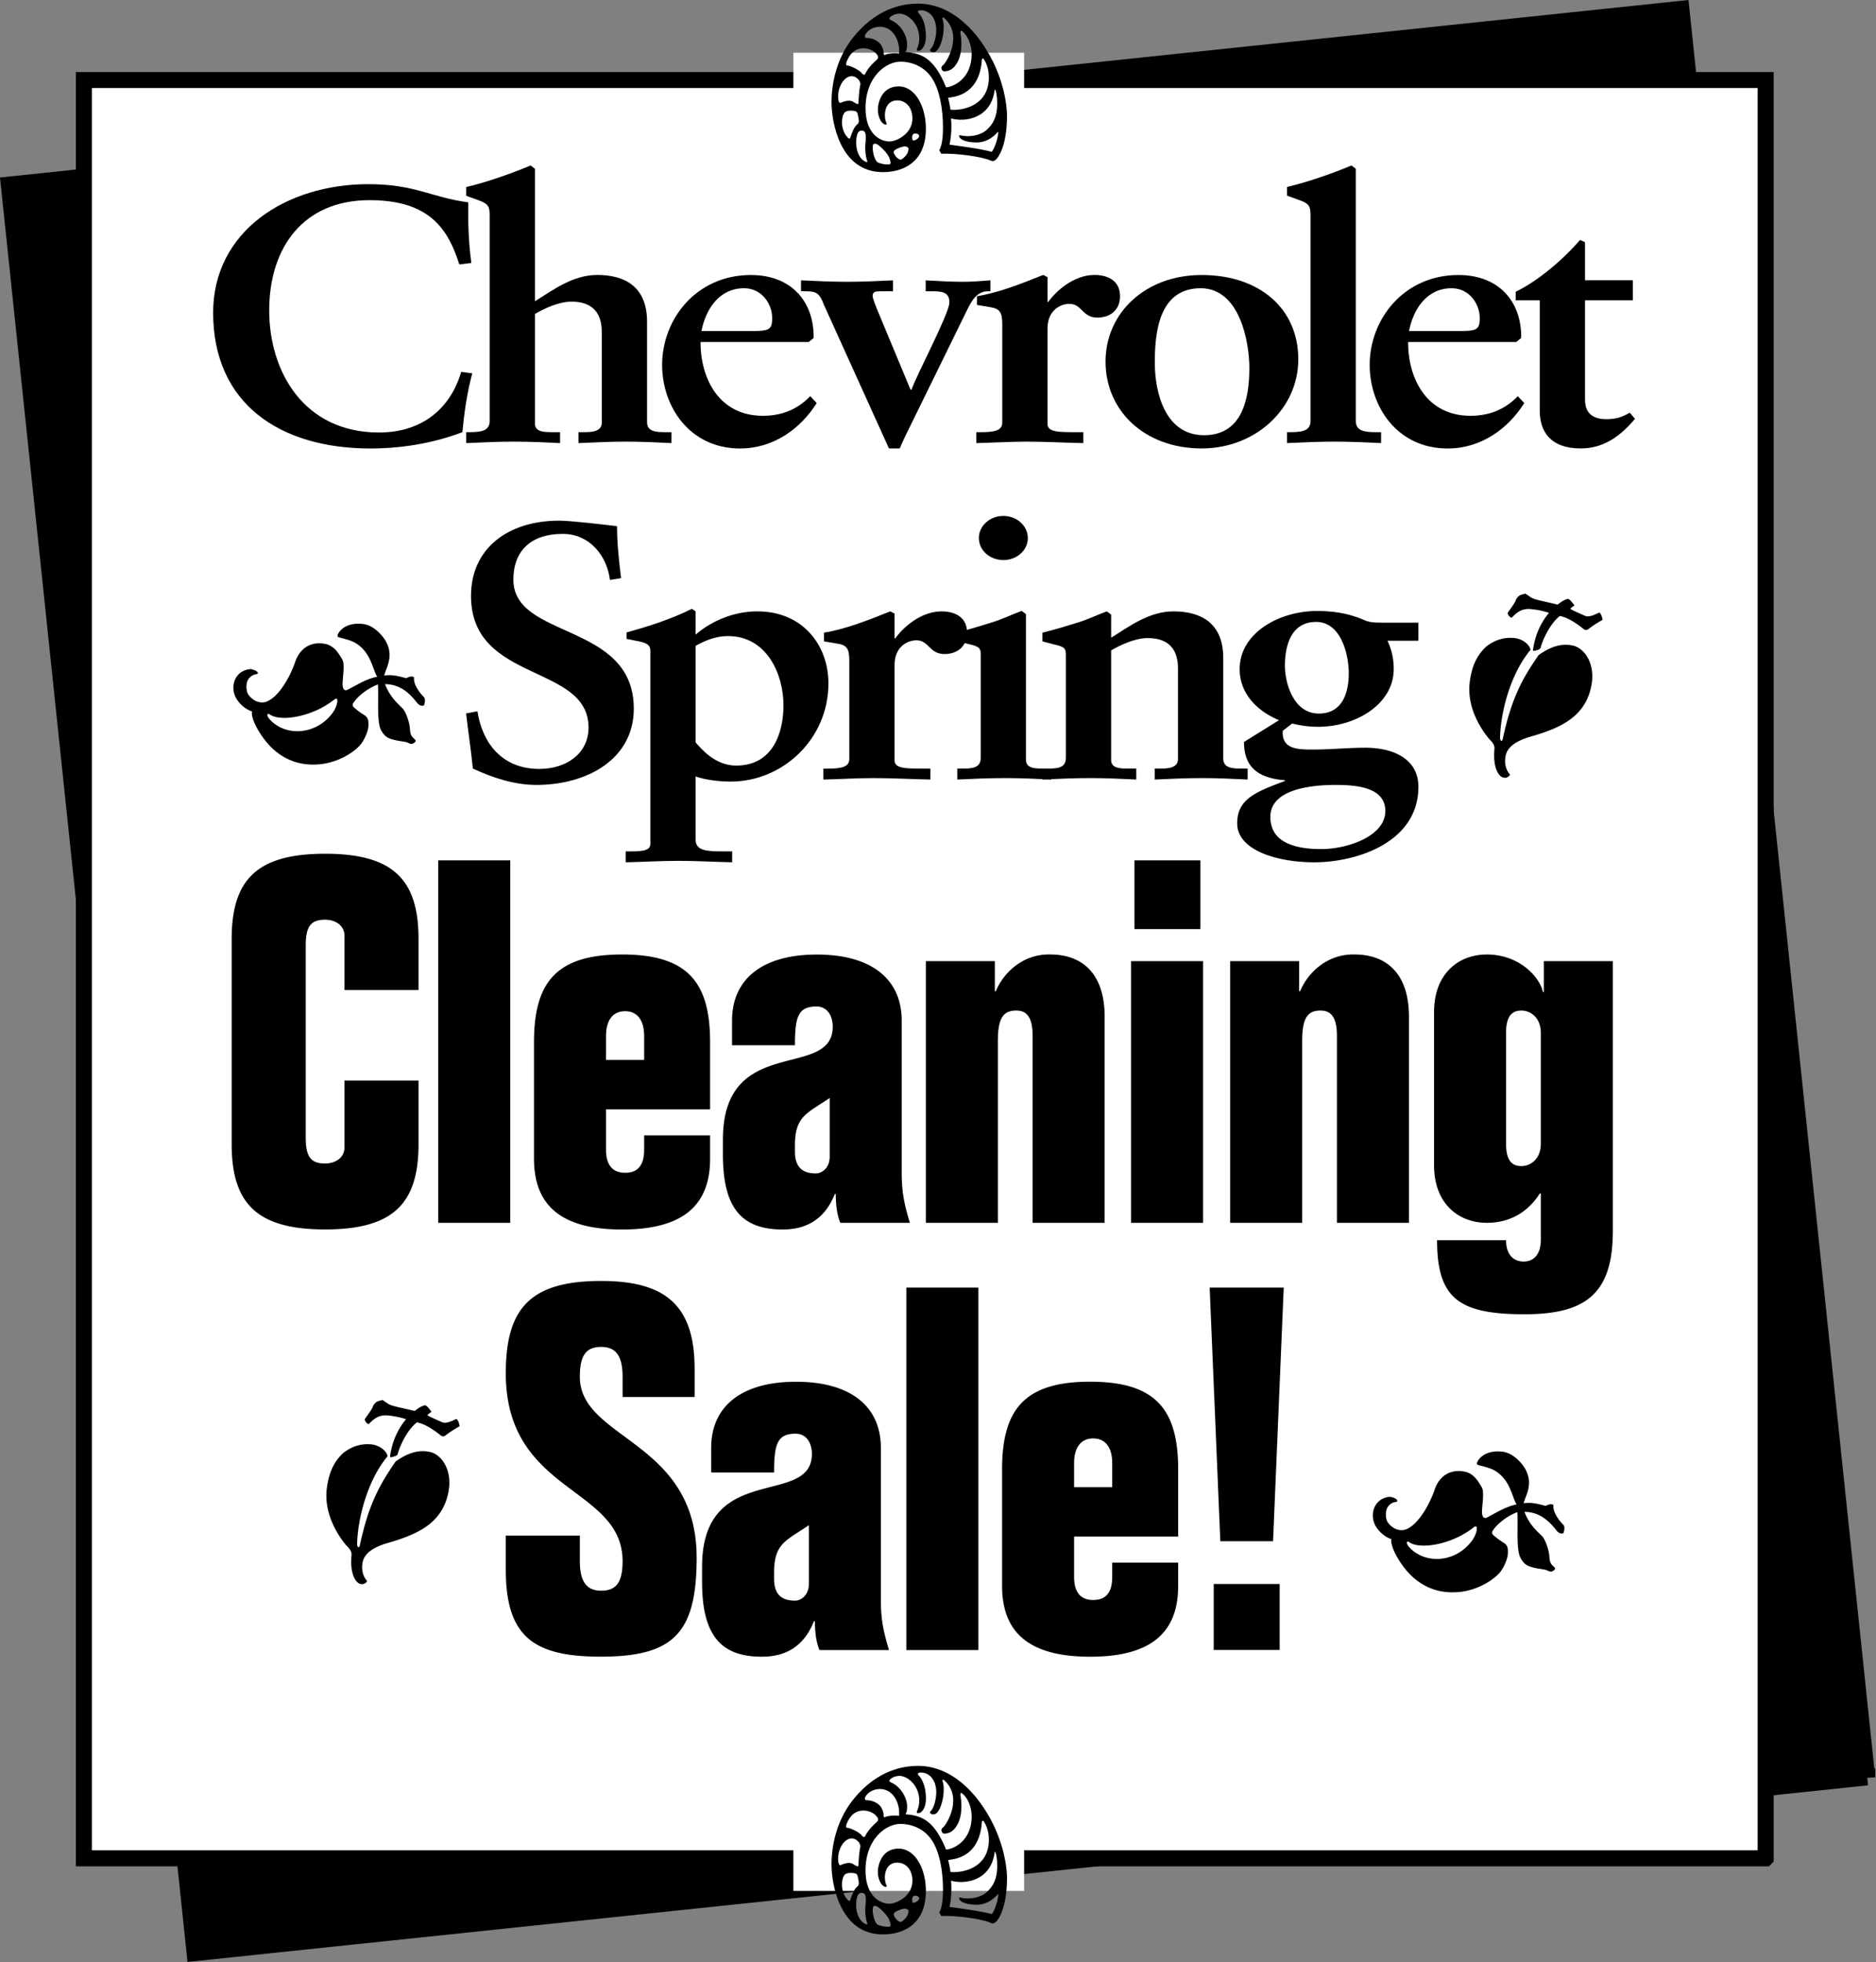 <svg xmlns="http://www.w3.org/2000/svg" width="2391" height="2500" viewBox="0 0 351.378 367.397"><rect x="0" y="0" width="351.378" height="367.397" fill="#808080" stroke="none"/><path stroke="#000" stroke-width="3" stroke-miterlimit="2.613" d="M349.729 332.824L314.922 1.648 1.648 34.573l34.807 331.175 313.274-32.924z"/><path fill="#fff" stroke="#000" stroke-width="3" stroke-miterlimit="2.613" d="M330.711 347.984V14.985H15.712v332.999h314.999z"/><path fill="#fff" stroke="#fff" stroke-width=".216" stroke-miterlimit="2.613" d="M191.711 20.985v-11h-42.999v11h42.999zM191.711 353.984v-11h-42.999v11h42.999z"/><path d="M177.197 16.36c-2.412-6.028-5.108-6.375-7.648-6.63.352-.257.352-1.238.352-1.526 0-1.328-1.021-3.591-3.067-4.451-.268-.121-.325-.333-.096-.562.463-.382.834-.567 1.694-.644 1.683.037 3.749 1.899 3.749 4.609 0 .657-.092 1.139-.337 1.773-.218.544-.191.589.245.589.333 0 1.335-.635 1.335-2.731 0-1.616-.386-3.276-1.335-4.302-.283-.288-.207-.568.436-.568 2.184.122 2.84 2.228 2.84 3.646 0 1.403-.487 3.064-1.028 3.577-.502.378.411.892.99.455 1.318-1.013 1.763-4.991 1.177-6.107 0-.243.178-.288.428-.045 3.494 3.254.305 8.372-.363 8.81-.531.424-.064 1.107.229 1.107 1 0 1.857-.424 2.58-1.789.752-1.417.83-3.546.535-5.252-.076-.301 0-.755.256-.513 1.125.828 1.822 2.641 1.822 4.347-.001 4.404-3.184 6.072-4.794 6.207zm-.896 12.432c2.422-.123 7.34.456 9.217 1.259.504.244.713.077 1.074-.212.322-.334 2.021-2.34 2.021-8.219 0-1.991-.674-7.581-4.375-13.11-3.682-5.53-8.148-7.831-12.239-7.831-4.031 0-8.296 1.59-12.071 6.161-3.29 4.01-4.183 8.883-4.183 12.318 0 3.524 1.499 13.077 9.613 13.077 3.895 0 8.062-1.926 8.062-8.126 0-4.22-2.032-7.933-5.099-7.933-3.163 0-3.895 3.053-3.895 4.335 0 1.169.457 2.234.988 2.627.486.348.798.167.617-.108-.188-.389-.292-.921-.292-1.481 0-1.273.589-2.753 2.336-2.753 1.49 0 2.818 1.201 2.818 3.395 0 2.875-2.999 4.302-4.28 4.302-1.692 0-4.499-1.336-4.499-6.27 0-5.783 3.787-8.675 6.531-8.675 2.213 0 4.518.945 5.953 3.146 1.327 2.06 2.023 5.484 2.023 9.171 0 .866-.037 3.219-.696 4.252l.376.675zm-7.918-18.743c-.72-.167-2.185 0-2.529.193-.368.205-.352-.164-.352-.498 0-.21-.149-.8-.475-1.325-.524-.803-1.653-1.31-2.72-1.31-.298 0-.455-.288-.156-.747.6-.977 1.801-1.355 2.631-1.355 2.767.006 3.845 3.075 3.601 5.042zm-7.282 5.963c-.151.758-.299 2.435-.299 3.104 0 .467-.115.517-.912 0-.771-.547-1.89-.078-2.339.091-.387.29-.567-.357-.567-1.171 0-2.708 2.289-5.059 3.943-2.982.174.397.315.654.174.958zm-.724 4.884c.294.166.333.846.448 1.359.102.603 0 .845-.402 1.166-.505.449-.955 1.719-1.121 2.231-.114.514-.382.302-.662-.058-.577-.616-.929-1.678-.929-2.65 0-.81.13-1.445.54-1.931.508-.419 1.754-.329 2.126-.117zm1.757 5.646c-.206 1.43.076 3.078.268 3.491.179.396-.115.396-.547.109-1.195-.705-1.768-2.802-1.375-4.626.18-.888.512-1.054.909-1.054.821 0 .821.767.745 2.08zm-3.631-14.747c.114-.513.658-1.538 1.287-2.078 1.686-1.343 4.009-.458 4.605.724.191.36.011.584-.336.904-1.226 1.079-1.795 2.015-1.967 2.429-.141.321-.397.28-.657-.05-.623-.765-2.332-1.443-2.648-1.443-.246 0-.36-.076-.284-.486zm7.788 19.003c-.615 0-1.203-.123-1.819-.351-.653-.291-1.012-1.985-1.012-2.682 0-.811.104-.855.539-.855.474 0 2.369 1.812 2.625 2.805.361 1.083.115 1.083-.294 1.083h-.039zm20.023-14.077c.361.285.465 1.754.465 2.688 0 2.606-.904 3.928-1.914 4.861-1.121 1.054-3.248 1.507-5.029 1.054-.285-.045-.285.333.145.666.492.454 1.869.724 3.182.679 1.703-.09 2.922-1.012 3.836-2.067-.076 1.266-.58 2.91-1.238 3.834-2.055-.606-6.859-1.194-7.924-1.346.363-1.524.43-3.528.285-4.92 2.56.75 7.562.076 8.192-5.449zm-8.736 1.576c5.119-.463 6.146-4.442 6.324-7.087 0-.166.154-.423.363-.134.525.809.949 1.898.949 3.423 0 5.171-4.689 6.257-7.182 6.048-.132-.887-.3-1.712-.454-2.25zm-7.535 10.185c-.184.558-.768 1.134-1.262 1.413-.35.045-.922-.36-1.234-.977-.255-.437-.255-.72.506-1.08.728-.329 1.456-.559 1.872-.302.393.136.196.662.118.946zm1.53-2.34c-.293.18-.738.391-.738-.392 0-.859.624-.859 1.069-.648.552.347.103.828-.331 1.04zM86.027 49.514c-2.08-6.593-5.549-12.033-16.819-12.033-12.312 0-18.785 8.77-18.785 20.667 0 11.353 6.416 22.841 20.577 22.841 8.092 0 13.41-4.555 15.375-11.353l2.081.272c-.982 3.671-1.503 7.342-1.85 11.013-4.393 1.7-10.346 3.06-17.225 3.06-16.936 0-29.458-8.362-29.458-25.425 0-15.228 13.621-24.067 29.054-24.067 8.786 0 11.676 2.448 18.728 3.401-.058 3.739.058 7.546.578 11.353l-2.256.271z"/><path d="M100.192 79.3c0 1.629 1.724 1.629 3.562 1.629h1.149v2.044c-2.873-.136-5.698-.272-8.542-.272-3.135 0-6.147.137-9.038.272v-2.044c2.371 0 4.393 0 4.393-2.105V40.279c0-1.504-.231-2.118-1.965-2.733l-2.428-.888v-1.64c3.353-.752 8.341-2.46 12.057-4.032l.812.615v24.818c3.275-2.027 7.066-4.933 11.662-4.933 5.391 0 9.338 2.365 9.338 8.735v18.808c0 1.901 1.85 1.901 3.699 1.901h.868v2.044c-2.832-.136-5.612-.272-8.515-.272-3.019 0-5.908.137-8.895.272V80.93h.747c1.493 0 3.619 0 3.619-1.765V62.189c0-4.141-2.297-5.704-5.687-5.704-2.413 0-5.228 1.359-6.836 2.31V79.3z"/><path d="M131.382 61.997c.81-4.146 3.356-8.023 7.984-8.023 3.356 0 5.265 3.009 5.265 5.55 0 2.407-.637 2.473-4.686 2.473h-8.563zm20.377 12.189c-2.356 2.451-5.288 3.677-8.863 3.677-8.158 0-11.687-6.876-11.687-13.821h20.262l.92-.75c.116-6.644-4.024-11.795-11.752-11.795-10.236 0-16.623 8.293-16.623 16.833 0 7.762 5.121 15.652 14.598 15.652 6.304 0 11.362-3.74 14.355-8.503l-1.21-1.293z"/><path d="M154.311 57.051c-.867-2.306-1.503-2.509-3.642-2.509h-.636v-2.045c2.89.136 5.78.272 8.67.272 2.832 0 5.664-.136 8.554-.272v2.045h-2.312c-.925 0-1.503.068-1.503.882 0 .271.289 1.153.81 2.441l6.3 15.123h.174c.809-2.509 7.1-14.309 7.1-16.343 0-2.103-1.613-2.103-3.518-2.103h-.923v-2.045c2.365.136 4.673.272 6.98.272 1.73 0 3.404-.136 5.135-.272v2.045h-.461c-2.078 0-3.059 1.831-3.809 3.323l-11.603 23.668c-.347.746-.751 1.561-1.098 2.445h-2.023l-12.195-26.927z"/><path d="M196.201 79.368c0 1.562 2.023 1.562 5.549 1.562h1.156v2.044c-3.584-.068-7.111-.272-10.652-.272-3.137 0-6.264.205-9.385.272V80.93h.752c2.543 0 4.104-.271 4.104-1.765V60.697c0-2.238-.463-2.915-2.312-3.186-.809-.136-1.561-.271-2.428-.406V55.48c3.988-.677 8.049-2.234 12.404-3.995l.812.407v4.672h.115c1.387-1.963 4.74-5.079 8.67-5.079 2.543 0 4.799 1.084 4.799 3.995 0 2.573-1.85 3.995-4.221 3.995-2.889 0-2.889-2.573-5.26-2.573-1.791 0-4.104 1.287-4.104 4.61v17.856h.001z"/><path d="M224.893 53.974c7.324 0 9.113 10.077 9.113 14.945 0 6.087-1.502 12.578-8.479 12.578-7.268 0-9.229-7.912-9.229-13.592.001-5.478.692-13.931 8.595-13.931zm-17.821 13.728c0 9.332 7.428 16.271 17.992 16.271 10.16 0 18.109-7.481 18.109-16.677 0-9.467-7.195-15.799-18.109-15.799-10.505 0-17.992 7.076-17.992 16.205z"/><path d="M245.463 40.24c0-1.496-.23-2.108-1.965-2.721-.809-.272-1.619-.613-2.428-.884v-1.633c3.354-.749 8.342-2.45 12.057-4.016l.812.614v47.22c0 1.973 1.793 2.109 3.873 2.109h.867v2.044c-2.891-.136-5.727-.272-8.688-.272-3.078 0-6.146.137-8.922.272v-2.044c2.369 0 4.393 0 4.393-2.109V40.24h.001z"/><path d="M263.908 61.997c.811-4.146 3.355-8.023 7.984-8.023 3.355 0 5.266 3.009 5.266 5.55 0 2.407-.637 2.473-4.688 2.473h-8.562zm20.377 12.189c-2.355 2.451-5.287 3.677-8.863 3.677-8.158 0-11.686-6.876-11.686-13.821h20.262l.92-.75c.115-6.644-4.023-11.795-11.752-11.795-10.236 0-16.623 8.293-16.623 16.833 0 7.762 5.121 15.652 14.598 15.652 6.305 0 11.363-3.74 14.355-8.503l-1.211-1.293z"/><path d="M305.834 56.235h-8.959v18.597c0 2.851 1.85 3.666 3.988 3.666 1.85 0 3.006-.408 4.393-1.222l.984 1.154c-2.775 3.285-5.896 5.544-10.178 5.544-5.748 0-7.664-3.286-7.664-7.038V56.235h-4.508v-1.606c4.047-1.942 8.689-5.815 12.057-9.691l.928.408v7.14h8.959v3.749zM62.573 131.027c.55-.417.685-.158.587.532-.082.535-.4 1.311-.853 1.923-1.732 2.344-4.244 3.47-6.706 3.445-2.666-.038-4.464-1.403-5.254-2.429-.501-.685-.228-1.021.224-.685 1.982 1.385 7.934.449 12.002-2.786zm1.547-7.521c-.64-1.033-1.481-2.76-3.601-2.991-2.312-.331-4.366.854-5.234 3.447-1.28 3.756-4.174 8.103-6.637 7.529-.905-.11-1.822-.886-2.218-1.562-.366-.695-.358-1.97 0-2.593.351-.633 1.032-1.009 1.337-1.039.314-.018.713-.165.469-.421-.191-.29-.958-.592-1.423-.578-.656.062-1.471.346-2.044.905-1.278 1.216-1.318 3.19-.524 4.575.557.94 1.586 1.991 2.964 2.459-.179.646.257 2.163 1.578 4.195 2.85 4.407 6.637 5.871 10.245 5.736 3.571-.067 6.746-1.862 8.325-3.532.802-.835 1.632-2.75 1.649-3.666.069-.901-.024-1.577-.699-2.015-1.103-.685-1.612-1.138-1.982-1.446-.263-.212-.387-.617-.095-.955.77-1.165 2.599-2.668 4.557-3.392.166 2.342-.247 6.686.502 8.392.555 1.161 1.219 1.631 2.077 1.876 1.302.389 2.383.394 2.93.605.534.307.931.375 1.343.019.232-.192.354-.384-.042-.691-.395-.389-.71-.6-.803-1.694-.024-1.235-.678-3.095-1.237-3.856-.82-.892-2.436-2.054-3.445-4.708 2.458.034 4.261 1.231 6.008 3.502.575.728 1.277.612 1.33.386.22-.693.171-1.253-.045-1.445-.547-.546-2.069-2.299-1.849-3.728-.424-.261-.918-.116-1.452.174-1.477-.376-2.546-.704-4.142-.502.093-.379.369-1.089.519-1.474.849-2.285.498-3.687-.328-5.141-.705-1.114-2.278-2.813-4.124-3.029-1.448-.197-3.422.038-4.51 1.517-.381.595-.479.917.133 1.032.741.197 1.72.408 2.645.845.827.422 1.805 1.214 2.533 2.409.962 1.565 1.234 3.197 1.822 4.062-2.093.4-4.195 1.77-5.506 2.426-.637.35-.966-.148-.979-.92-.068-.858.503-3.811-.047-4.713zM114.241 108.6c-.523-4.415-3.716-8.627-8.854-8.627-5.943 0-9.232 3.193-9.232 8.56 0 11.275 22.555 7.879 22.555 24.181 0 9.374-8.649 14.268-18.228 14.268-4.211 0-8.236-1.36-11.915-3.06-.345-3.464-.866-6.86-1.27-10.325l2.132-.408c.861 5.774 4.483 10.8 11.572 10.8 5.135 0 9.232-2.921 9.232-7.744 0-12.022-22.011-8.287-22.011-24.656 0-8.83 6.84-14.092 16.53-14.092 2.135 0 8.501.757 10.823 1.032 0 3.211.349 6.471.755 9.732l-2.089.339z"/><path d="M130.289 120.939c1.784-1.016 3.855-1.83 6.042-1.83 7.422 0 10.415 7.317 10.415 12.94 0 5.149-1.957 11.314-8.862 11.314-4.027 0-6.617-3.252-7.595-4.336v-18.088zm-8.477 37.128c0 1.293-1.792 1.361-3.699 1.361h-.925v2.045c3.295-.069 6.598-.273 9.907-.273 3.423 0 6.703.204 10.041.273v-2.045h-1.381c-3.107 0-5.466 0-5.466-2.179v-11.846c1.784.612 4.2.952 6.617.952 9.667 0 18.258-7.938 18.258-18.372 0-7.182-4.819-13.499-13.31-13.499-4.315 0-8.458 1.7-11.565 4.352v-4.352l-.696-.476c-3.832 1.904-8.011 3.264-12.231 4.42v1.222c.868.135 1.619.338 2.428.474 1.156.271 2.022.542 2.022 1.761v36.182z"/><path d="M167.552 142.368c0 1.562 2.023 1.562 5.549 1.562h1.156v2.044c-3.583-.068-7.111-.272-10.653-.272-3.135 0-6.262.204-9.384.272v-2.044h.751c2.543 0 4.104-.271 4.104-1.765v-18.467c0-2.238-.462-2.915-2.312-3.186-.809-.136-1.56-.271-2.427-.406v-1.625c3.988-.677 8.049-2.234 12.403-3.995l.812.407v4.672h.116c1.387-1.963 4.74-5.079 8.67-5.079 2.543 0 4.797 1.084 4.797 3.995 0 2.573-1.85 3.995-4.219 3.995-2.89 0-2.89-2.573-5.259-2.573-1.792 0-4.104 1.287-4.104 4.61v17.855z"/><path d="M192.168 142.296c0 1.633 1.734 1.633 3.584 1.633h1.156v2.044c-2.891-.136-5.729-.272-8.572-.272-3.135 0-6.148.136-9.037.272v-2.044h.52c2.139 0 3.873 0 3.873-2.042v-19.256c0-1.089-.115-1.498-1.791-1.905-.926-.204-1.734-.477-2.602-.681v-1.633c2.312-.544 4.857-1.361 6.83-1.973 1.742-.545 3.543-1.429 5.227-2.042l.812.612v27.287zm-4.238-37.423c-2.555 0-4.586-1.83-4.586-4.132 0-2.234 2.031-4.131 4.586-4.131s4.584 1.896 4.584 4.131c0 2.301-2.03 4.132-4.584 4.132z"/><path d="M195.25 143.929h.521c2.139 0 3.871 0 3.871-2.037v-19.215c0-1.086-.115-1.494-1.791-1.901-.924-.204-1.734-.475-2.602-.679v-1.626c2.312-.54 4.857-1.351 6.832-1.959 1.742-.54 3.541-1.418 5.225-2.027l.812.609v4.324c3.275-2.027 7.066-4.933 11.662-4.933 5.391 0 9.338 2.365 9.338 8.735v18.808c0 1.901 1.85 1.901 3.699 1.901h.867v2.044c-2.832-.136-5.611-.272-8.514-.272-3.02 0-5.908.136-8.895.272v-2.044h.746c1.494 0 3.619 0 3.619-1.765v-16.975c0-4.141-2.297-5.704-5.688-5.704-2.412 0-5.227 1.359-6.836 2.31V142.3c0 1.629 1.725 1.629 3.562 1.629h1.148v2.044c-2.871-.136-5.697-.272-8.543-.272-3.135 0-6.146.136-9.037.272v-2.044h.004z"/><path d="M259.475 151.872c0 4.683-7.023 7.125-12 7.125-5.434 0-9.535-1.493-9.535-6.04 0-5.158 7.59-5.973 12.225-5.973 4.026.001 9.31.476 9.31 4.888zm-26.471-12.932c0 4.598 2.496 6.761 7.664 7.167v.135c-5.631 2.101-8.939 3.458-8.939 7.937 0 5.025 7.43 7.295 14.432 7.295 7.916 0 19.506-3.699 19.506-14.149 0-5.207-4.682-7.303-9.906-7.303-3.309 0-6.568.338-9.83.338-2.916 0-5.9-.067-5.668-3.518l1.779-1.363c1.602.413 3.203.619 4.861.619 7.057 0 14.141-4.249 14.141-10.795 0-1.772-.291-3.409-1.162-5.318h5.785v-3.386h-6.539c-1.162 0-2.496 0-3.426-.409-2.961-1.295-5.709-1.772-9.084-1.772-6.879 0-14.426 4.015-14.426 10.885 0 4.433 3.078 7.773 7.373 9.557l-6.561 4.08zm7.664-14.318c0-3.478 1.029-8.16 5.834-8.16 4.748 0 6.123 6.25 6.123 9.591 0 3.409-1.031 7.568-5.607 7.568-4.692.001-6.35-5.59-6.35-8.999zM293.594 112.155c.314 0 .561.226 1.299 1.209-.311.24-.6.432-.779.643.465.31 1.244.633 2.736 1.3.645.306 1.551-.042 2.656-.59.281-.014.576.776.658 1.356-.82.471-1.641.946-2.73 1.787a.665.665 0 0 1-.791-.047c-1.799-1.454-3.273-2.233-4.477-2.467-1.953 1.502-3.324 4.774-3.598 5.923-.029.159-.205.331-.637.461-.686.211-.85.211-.779-.13.469-3.541 2.211-5.964 2.982-6.833a14.61 14.61 0 0 0-3.615-.721c-1.113-.067-2.125.271-3.383 1.639-.502-.143-.824-.753-.713-.974.914-1.308 1.297-1.821 1.461-2.234.08-.336.424-.739.697-.932.203-.178.914-.321 1.117-.369.344.13 1.012.787 1.682.979.982.321 1.896.465 4.369 1.061.712-.549 1.136-.836 1.845-1.061zm-6.959 9.575c-3.938 4.762-5.59 12.091-5.672 16.392 0 .658.396.917.529.13 1.641-7.488 3.539-11.021 6.68-15.571 2.514-1.8 4.521-2.187 6.406-1.8 2.17.451 4.328 3.408 3.467 7.618-1.186 5.928-6.074 7.92-11.484 9.48-3.904 1.156-4.488 2.827-4.611 3.878-.203 1.44.303 2.515.789 3.077.121.129.041.307-.197.47-.188.192-.611.322-1.004.192-.684-.144-1.979-1.608-1.625-5.352.053-.644-.23-1.109-.939-1.81-.939-1.099-4.471-5.583-3.65-10.997.354-2.409 1.104-4.531 2.982-6.298 2.125-1.717 4.213-1.814 5.58-1.635 2.471.505 2.907 2.293 2.749 2.226zM43.393 175.824c0-11.201 4.845-15.952 17.498-15.952s17.498 4.75 17.498 15.952v9.565h-13.87v-10.133c0-1.989-1.718-3.032-3.627-3.032-2.481 0-3.627 1.043-3.627 4.737v36.177c0 3.693 1.146 4.734 3.627 4.734 1.909 0 3.627-1.041 3.627-3.029V202.34h13.87v11.934c0 11.199-4.845 15.949-17.498 15.949s-17.498-4.75-17.498-15.949v-38.45zM95.575 161.11v67.874h-13.49V161.11h13.49zM113.508 198.486v-4.469c0-3.137 1.41-4.658 3.571-4.658 2.162 0 3.571 1.521 3.571 4.658v4.469h-7.142zm19.493 9.248v-12.576c0-11.206-4.181-16.423-16.486-16.423-12.316 0-16.497 5.218-16.497 16.423v21.811c0 8.719 5.035 13.266 16.497 13.266 11.45 0 16.486-4.547 16.486-13.266v-4.359H120.65v2.666c0 3.203-1.409 4.334-3.571 4.334-2.067 0-3.571-1.131-3.571-4.334v-7.541h19.493v-.001zM155.403 216.605c0 2.182-1.532 3.129-2.585 3.129-2.489 0-3.925-1.137-3.925-4.078v-1.232c0-5.502 2.393-5.977 6.51-8.824v11.005zm-6.51-20.871c0-5.279.574-7.26 4.021-7.26 2.202 0 3.059 1.98 3.059 3.773 0 10.096-20.57 1.227-20.57 21.135v2.83c0 10.133 3.61 14.021 11.209 14.021 4.291 0 7.833-1.801 9.741-6.641h.189c0 1.898.19 3.787.855 5.391h13.015c-.665-2.359-1.52-4.908-1.52-9.25v-28.607c0-7.803-5.7-12.38-15.883-12.38-10.197 0-15.896 4.578-15.896 12.38v4.607h11.78v.001zM173.412 179.985h12.92v5.632h.189c1.52-3.705 5.32-7.029 10.215-6.882 5.891 0 10.166 3.511 10.166 11.642v38.607h-13.49V193.99c0-3.424-1.053-4.756-3.064-4.756-2.393 0-3.445 1.332-3.445 5.707v34.043h-13.49v-48.999h-.001zM225.342 179.985v48.999h-13.49v-48.999h13.49zm-12.86-6V161.11h12.352v12.875h-12.352zM230.41 179.985h12.92v5.632h.189c1.52-3.705 5.32-7.029 10.215-6.882 5.891 0 10.166 3.511 10.166 11.642v38.607h-13.49V193.99c0-3.424-1.053-4.756-3.064-4.756-2.393 0-3.445 1.332-3.445 5.707v34.043h-13.49v-48.999h-.001zM282.088 193.424c0-2.951.959-4.189 2.873-4.189 1.723 0 3.639 1.334 3.639 4.189v20.748c0 2.855-1.916 4.188-3.639 4.188-1.914 0-2.873-1.236-2.873-4.188v-20.748zm-12.918 38.814c0 10.83 3.988 13.869 16.365 13.869 11.424 0 16.553-3.801 16.553-15.592v-50.53h-12.92v5.771h-.189c-.475-2.562-4.209-7.021-10.5-7.021-5.129 0-9.879 3.416-9.879 10.816v28.619c0 7.4 4.75 10.814 9.879 10.814 5.525 0 8.492-3.225 9.93-5.502h.191v8.65c0 2.576-1.15 4.102-3.256 4.102-1.723-.006-3.256-1.146-3.256-3.996H269.17zM79.521 263.154c.314 0 .559.227 1.297 1.209-.31.24-.6.434-.779.645.466.309 1.245.633 2.738 1.299.645.307 1.55-.043 2.656-.59.281-.014.575.777.657 1.357-.82.471-1.64.945-2.729 1.785a.663.663 0 0 1-.792-.047c-1.799-1.453-3.272-2.232-4.475-2.467-1.955 1.502-3.326 4.775-3.599 5.924-.029.158-.204.33-.637.461-.685.211-.849.211-.779-.131.469-3.541 2.211-5.963 2.982-6.832-1.024-.361-2.48-.656-3.615-.723-1.114-.066-2.125.271-3.382 1.639-.502-.143-.824-.752-.713-.973.914-1.309 1.297-1.822 1.46-2.234.082-.336.424-.74.698-.932.204-.178.914-.322 1.118-.369.343.129 1.012.787 1.681.979.983.322 1.897.465 4.37 1.061.708-.547 1.133-.834 1.843-1.061zm-6.961 9.576c-3.937 4.762-5.589 12.09-5.671 16.391 0 .658.396.918.531.131 1.641-7.488 3.537-11.021 6.679-15.572 2.513-1.799 4.521-2.186 6.406-1.799 2.17.451 4.329 3.408 3.467 7.617-1.187 5.928-6.075 7.92-11.485 9.48-3.904 1.156-4.488 2.826-4.611 3.877-.204 1.441.302 2.516.788 3.078.123.129.041.307-.195.471-.188.191-.612.32-1.004.191-.686-.145-1.979-1.607-1.625-5.352.053-.645-.232-1.109-.94-1.811-.939-1.1-4.47-5.582-3.65-10.996.354-2.41 1.103-4.531 2.982-6.299 2.124-1.717 4.212-1.814 5.579-1.635 2.472.506 2.908 2.295 2.749 2.228zM116.613 261.6v-3.787c0-3.883-1.24-5.59-4.003-5.59-2.86 0-4.004 1.611-4.004 5.59 0 11.838 21.877 11.838 21.877 33.904 0 14.137-4.37 18.506-17.969 18.506-12.648 0-17.778-3.799-17.778-16.328v-6.346h13.87v4.736c0 3.883 1.239 5.586 4.004 5.586 2.859 0 4.003-1.609 4.003-5.586-.095-14.018-21.877-12.596-21.877-35.137 0-12.146 4.56-17.277 17.874-17.277 11.794 0 17.493 4.371 17.493 16.426v5.303h-13.49zM151.498 296.605c0 2.182-1.531 3.129-2.585 3.129-2.489 0-3.925-1.137-3.925-4.078v-1.232c0-5.502 2.393-5.977 6.51-8.822v11.003zm-6.51-20.871c0-5.279.574-7.262 4.021-7.262 2.201 0 3.059 1.982 3.059 3.775 0 10.096-20.57 1.227-20.57 21.135v2.83c0 10.133 3.61 14.021 11.209 14.021 4.291 0 7.833-1.801 9.74-6.641h.19c0 1.898.189 3.787.854 5.391h13.015c-.665-2.359-1.52-4.908-1.52-9.25v-28.607c0-7.803-5.7-12.381-15.883-12.381-10.197 0-15.897 4.578-15.897 12.381v4.607h11.782v.001zM183.246 241.109v67.875h-13.489v-67.875h13.489zM201.18 278.484v-4.467c0-3.137 1.41-4.658 3.572-4.658 2.16 0 3.57 1.521 3.57 4.658v4.467h-7.142zm19.494 9.25v-12.576c0-11.205-4.182-16.424-16.486-16.424-12.316 0-16.496 5.219-16.496 16.424v21.811c0 8.719 5.033 13.266 16.496 13.266 11.451 0 16.486-4.547 16.486-13.266v-4.359h-12.352v2.666c0 3.203-1.41 4.334-3.57 4.334-2.068 0-3.572-1.131-3.572-4.334v-7.541h19.494v-.001zM238.447 288.609h-9.879l-1.996-47.498h13.871l-1.996 47.498zm1.237 8.012v12.352h-12.352v-12.352h12.352zM275.994 286.027c.551-.418.684-.158.588.531-.082.535-.4 1.311-.854 1.924-1.732 2.344-4.244 3.469-6.705 3.445-2.666-.039-4.465-1.404-5.256-2.43-.5-.684-.229-1.021.225-.684 1.981 1.384 7.934.449 12.002-2.786zm1.547-7.521c-.641-1.033-1.482-2.76-3.602-2.99-2.312-.332-4.367.854-5.234 3.445-1.281 3.758-4.174 8.104-6.637 7.529-.904-.109-1.822-.885-2.219-1.561-.365-.695-.357-1.971 0-2.594.352-.633 1.033-1.01 1.338-1.039.314-.018.713-.164.469-.422-.191-.289-.957-.592-1.422-.578-.656.062-1.473.348-2.045.906-1.277 1.215-1.318 3.189-.525 4.574.557.939 1.586 1.99 2.965 2.459-.18.645.258 2.162 1.578 4.195 2.85 4.406 6.637 5.871 10.244 5.736 3.57-.068 6.746-1.863 8.326-3.533.801-.836 1.631-2.75 1.648-3.666.07-.9-.025-1.576-.699-2.016-1.102-.684-1.611-1.137-1.982-1.445-.264-.211-.387-.617-.094-.955.768-1.164 2.598-2.668 4.557-3.391.166 2.342-.248 6.686.502 8.393.555 1.16 1.219 1.631 2.076 1.875 1.301.389 2.383.395 2.93.605.535.307.93.375 1.342.02.232-.193.355-.385-.041-.691-.395-.389-.709-.6-.803-1.695-.025-1.234-.678-3.094-1.236-3.855-.82-.893-2.436-2.055-3.445-4.709 2.457.035 4.262 1.232 6.008 3.504.574.727 1.277.611 1.33.385.221-.693.172-1.254-.045-1.445-.547-.545-2.068-2.299-1.85-3.727-.424-.262-.918-.117-1.451.174-1.477-.377-2.547-.705-4.143-.504.094-.379.369-1.088.52-1.473.848-2.285.498-3.688-.328-5.141-.705-1.113-2.279-2.812-4.125-3.029-1.447-.197-3.422.039-4.51 1.518-.381.594-.479.916.133 1.031.742.197 1.721.408 2.645.846.828.422 1.807 1.213 2.533 2.408.963 1.566 1.234 3.197 1.822 4.062-2.094.4-4.195 1.77-5.506 2.426-.639.35-.967-.148-.979-.92-.066-.857.506-3.81-.045-4.712zM177.197 346.359c-2.412-6.027-5.108-6.373-7.648-6.631.352-.256.352-1.236.352-1.525 0-1.328-1.021-3.59-3.067-4.451-.268-.121-.325-.332-.096-.562.463-.381.834-.566 1.694-.643 1.683.035 3.749 1.898 3.749 4.607 0 .658-.092 1.139-.337 1.773-.218.545-.191.59.245.59.333 0 1.335-.635 1.335-2.732 0-1.615-.386-3.275-1.335-4.301-.283-.289-.207-.568.436-.568 2.184.123 2.84 2.229 2.84 3.646 0 1.404-.487 3.064-1.028 3.576-.502.379.411.893.99.455 1.318-1.012 1.763-4.99 1.177-6.105 0-.244.178-.289.428-.047 3.494 3.254.305 8.373-.363 8.811-.531.426-.064 1.107.229 1.107 1 0 1.857-.426 2.58-1.789.752-1.418.83-3.547.535-5.252-.076-.303 0-.756.256-.514 1.125.828 1.822 2.643 1.822 4.348-.001 4.405-3.184 6.073-4.794 6.207zm-.896 12.432c2.422-.123 7.34.457 9.217 1.26.504.244.713.076 1.074-.213.322-.334 2.021-2.34 2.021-8.219 0-1.99-.674-7.58-4.375-13.109-3.682-5.531-8.148-7.832-12.239-7.832-4.031 0-8.296 1.59-12.071 6.162-3.29 4.01-4.183 8.883-4.183 12.316 0 3.525 1.499 13.078 9.613 13.078 3.895 0 8.062-1.928 8.062-8.127 0-4.221-2.032-7.932-5.099-7.932-3.163 0-3.895 3.053-3.895 4.334 0 1.17.457 2.234.988 2.627.486.348.798.168.617-.107-.188-.389-.292-.922-.292-1.48 0-1.273.589-2.754 2.336-2.754 1.49 0 2.818 1.201 2.818 3.395 0 2.875-2.999 4.301-4.28 4.301-1.692 0-4.499-1.336-4.499-6.27 0-5.783 3.787-8.674 6.531-8.674 2.213 0 4.518.945 5.953 3.145 1.327 2.061 2.023 5.484 2.023 9.172 0 .867-.037 3.219-.696 4.252l.376.675zm-7.918-18.742c-.72-.166-2.185 0-2.529.193-.368.205-.352-.164-.352-.498 0-.211-.149-.799-.475-1.324-.524-.803-1.653-1.311-2.72-1.311-.298 0-.455-.287-.156-.746.6-.977 1.801-1.355 2.631-1.355 2.767.006 3.845 3.074 3.601 5.041zm-7.282 5.963c-.151.758-.299 2.436-.299 3.104 0 .467-.115.518-.912 0-.771-.547-1.89-.076-2.339.092-.387.289-.567-.357-.567-1.172 0-2.707 2.289-5.059 3.943-2.982.174.397.315.655.174.958zm-.724 4.884c.294.166.333.846.448 1.357.102.604 0 .848-.402 1.166-.505.451-.955 1.719-1.121 2.232-.114.514-.382.301-.662-.059-.577-.617-.929-1.678-.929-2.65 0-.811.13-1.445.54-1.932.508-.416 1.754-.326 2.126-.114zm1.757 5.647c-.206 1.43.076 3.076.268 3.49.179.396-.115.396-.547.109-1.195-.705-1.768-2.803-1.375-4.627.18-.887.512-1.053.909-1.053.821.001.821.767.745 2.081zm-3.631-14.748c.114-.512.658-1.537 1.287-2.078 1.686-1.342 4.009-.457 4.605.725.191.359.011.584-.336.904-1.226 1.078-1.795 2.014-1.967 2.428-.141.322-.397.281-.657-.049-.623-.766-2.332-1.443-2.648-1.443-.246-.001-.36-.077-.284-.487zm7.788 19.004c-.615 0-1.203-.123-1.819-.352-.653-.291-1.012-1.984-1.012-2.682 0-.811.104-.855.539-.855.474 0 2.369 1.812 2.625 2.805.361 1.084.115 1.084-.294 1.084h-.039zm20.023-14.078c.361.285.465 1.754.465 2.688 0 2.607-.904 3.93-1.914 4.861-1.121 1.055-3.248 1.508-5.029 1.055-.285-.045-.285.332.145.664.492.455 1.869.725 3.182.68 1.703-.09 2.922-1.012 3.836-2.066-.076 1.266-.58 2.91-1.238 3.834-2.055-.607-6.859-1.193-7.924-1.346.363-1.523.43-3.529.285-4.92 2.56.749 7.562.075 8.192-5.45zm-8.736 1.576c5.119-.463 6.146-4.443 6.324-7.086 0-.166.154-.424.363-.135.525.809.949 1.898.949 3.424 0 5.17-4.689 6.256-7.182 6.047-.132-.887-.3-1.711-.454-2.25zm-7.535 10.185c-.184.557-.768 1.133-1.262 1.412-.35.045-.922-.359-1.234-.977-.255-.436-.255-.719.506-1.08.728-.328 1.456-.557 1.872-.301.393.136.196.663.118.946zm1.53-2.339c-.293.18-.738.391-.738-.393 0-.859.624-.859 1.069-.648.552.347.103.828-.331 1.041z"/></svg>